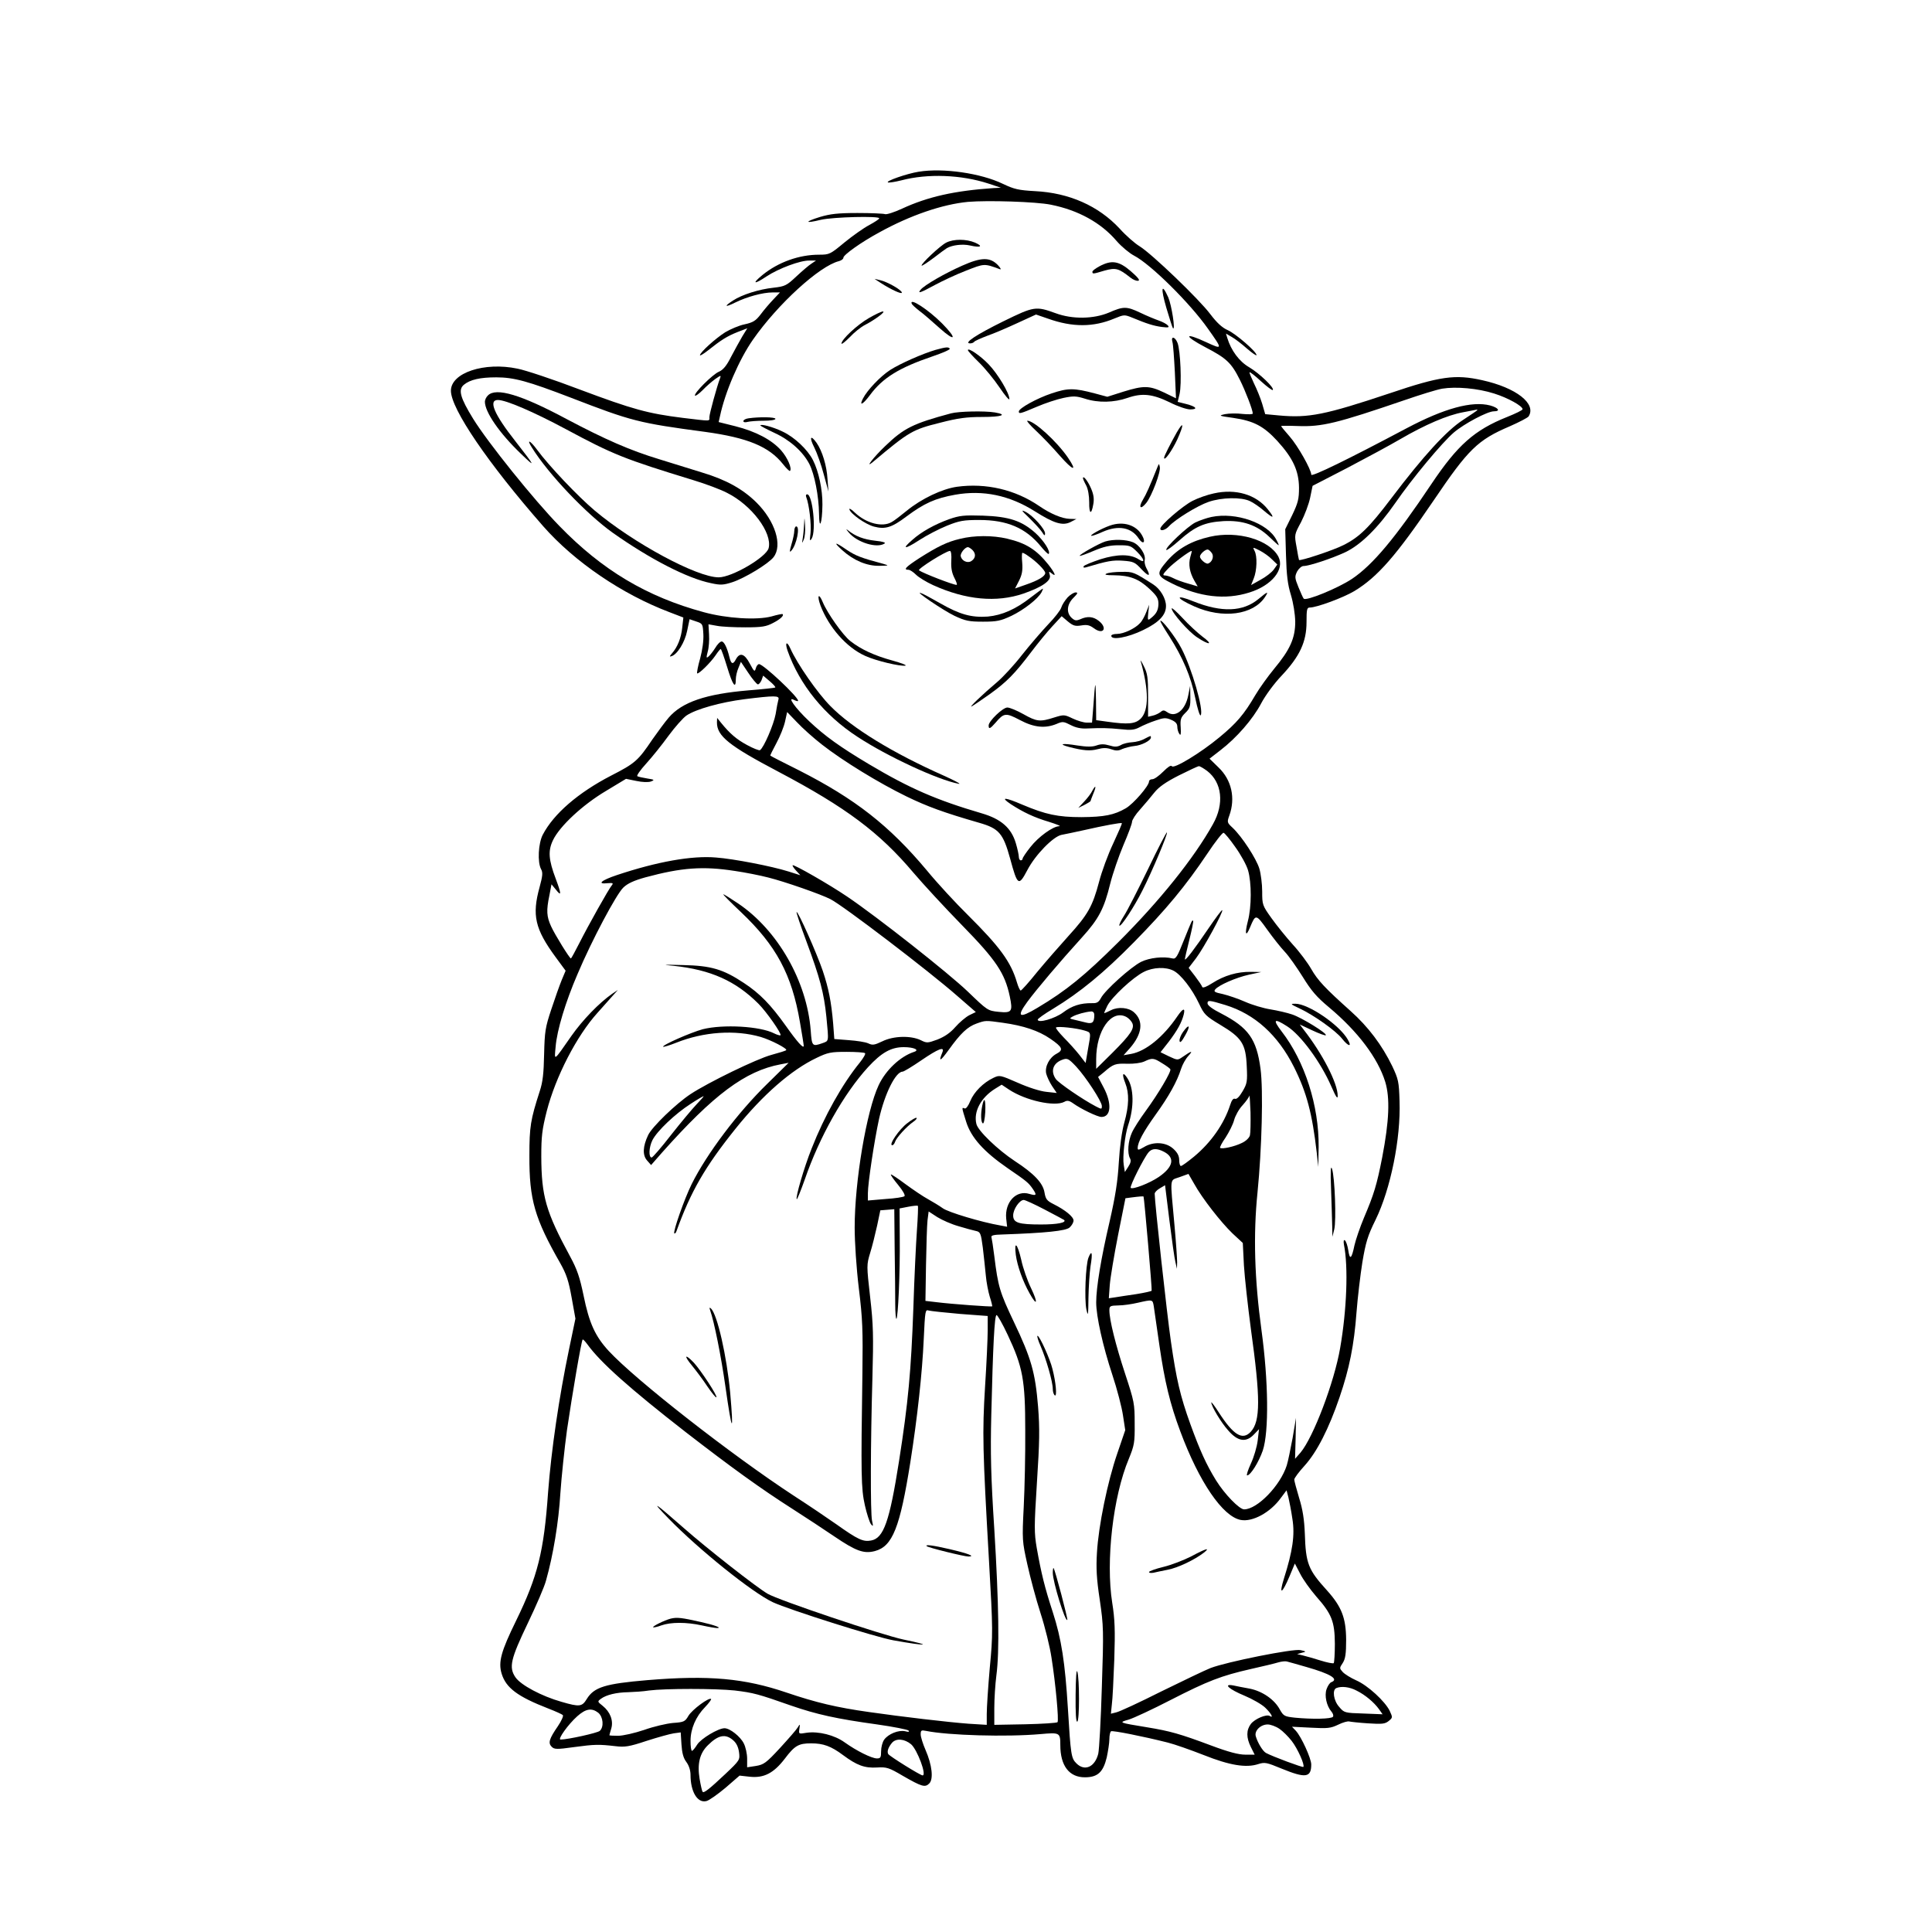 <?xml version="1.0" standalone="no"?>
<!DOCTYPE svg PUBLIC "-//W3C//DTD SVG 20010904//EN"
 "http://www.w3.org/TR/2001/REC-SVG-20010904/DTD/svg10.dtd">
<svg version="1.0" xmlns="http://www.w3.org/2000/svg"
 width="1024pt" height="1024pt" viewBox="0 0 1024 1024"
 preserveAspectRatio="xMidYMid meet">
<g transform="translate(0,1024) scale(0.1,-0.1)"
fill="#000000" stroke="none">
<path d="M4870 9330 c-63 -10 -181 -51 -163 -57 6 -2 38 3 70 11 140 37 318
30 462 -17 l66 -22 -40 -2 c-206 -14 -348 -46 -484 -109 -41 -19 -82 -32 -90
-29 -8 3 -74 6 -146 6 -105 0 -145 -5 -199 -21 -84 -26 -81 -36 5 -15 66 15
309 21 309 8 0 -5 -24 -20 -53 -36 -29 -15 -88 -57 -131 -92 -76 -63 -80 -65
-135 -65 -105 0 -215 -39 -299 -107 -59 -48 -46 -53 21 -8 64 42 178 85 227
84 l35 0 -25 -17 c-14 -9 -50 -40 -80 -68 -51 -48 -60 -52 -120 -59 -77 -8
-168 -37 -215 -68 -50 -32 -43 -38 13 -10 61 30 145 53 197 53 l39 0 -35 -37
c-20 -21 -50 -56 -67 -79 -26 -34 -40 -43 -85 -53 -30 -6 -76 -26 -103 -42
-52 -33 -134 -107 -134 -122 0 -4 19 7 43 26 69 55 101 75 156 97 l52 20 -26
-42 c-14 -24 -41 -73 -60 -109 -24 -48 -42 -69 -64 -79 -33 -13 -137 -117
-127 -127 3 -3 21 10 40 29 19 20 49 46 67 59 30 21 32 21 25 3 -16 -42 -56
-187 -56 -205 0 -23 12 -22 -140 -4 -185 23 -266 45 -546 150 -139 53 -289
103 -331 111 -176 37 -353 -22 -353 -117 0 -96 197 -385 489 -718 167 -190
419 -361 670 -456 l73 -28 -6 -54 c-6 -56 -25 -103 -55 -137 -13 -15 -13 -18
-2 -14 31 9 71 74 83 134 l13 62 35 -12 c34 -11 35 -13 38 -67 2 -34 -5 -84
-17 -129 -12 -41 -18 -76 -16 -79 7 -6 70 55 98 96 12 18 24 33 27 33 3 0 18
-43 34 -95 29 -96 46 -120 46 -66 0 16 6 43 14 61 l13 32 39 -58 c21 -32 44
-59 50 -61 5 -2 14 8 20 21 l9 25 34 -29 c19 -16 33 -31 30 -34 -2 -2 -65 -9
-141 -15 -226 -19 -353 -62 -424 -145 -19 -22 -57 -74 -86 -115 -76 -113 -92
-127 -219 -192 -174 -90 -304 -202 -362 -313 -24 -46 -29 -146 -9 -183 10 -18
8 -36 -8 -95 -41 -149 -25 -221 85 -371 l53 -72 -21 -50 c-11 -27 -36 -97 -55
-155 -32 -96 -35 -117 -38 -238 -2 -100 -7 -147 -23 -195 -49 -152 -55 -188
-55 -342 -1 -234 28 -333 164 -571 32 -57 44 -92 60 -182 l20 -111 -34 -163
c-53 -254 -94 -534 -111 -758 -22 -314 -55 -445 -169 -679 -80 -163 -96 -220
-77 -282 23 -75 84 -121 246 -184 39 -15 74 -31 78 -35 5 -4 -7 -31 -26 -59
-46 -67 -53 -89 -33 -109 14 -14 26 -15 118 -2 111 15 132 15 220 5 49 -6 72
-3 165 28 59 19 124 37 144 40 l37 5 4 -64 c3 -45 10 -72 26 -93 14 -19 22
-45 22 -68 0 -90 37 -151 84 -139 14 3 59 35 101 70 l75 65 54 -6 c75 -8 127
19 186 96 52 69 73 81 139 81 65 0 106 -15 169 -62 74 -55 115 -70 181 -66 51
3 63 -1 136 -44 101 -58 118 -63 140 -41 24 23 15 99 -19 177 -14 32 -26 70
-26 83 0 22 3 24 28 19 118 -24 426 -33 607 -17 102 9 105 8 105 -58 0 -110
47 -171 130 -171 68 0 97 27 116 105 7 33 14 77 14 97 0 20 4 39 9 42 8 5 166
-26 301 -60 36 -9 121 -39 190 -66 138 -55 225 -69 289 -48 35 11 44 9 124
-24 127 -52 157 -48 157 22 0 32 -53 148 -82 179 l-20 21 100 -5 c89 -5 105
-3 145 16 24 12 50 19 58 17 8 -2 53 -7 100 -10 75 -5 90 -3 109 12 22 18 22
19 6 54 -25 51 -116 135 -178 162 -29 13 -61 33 -71 44 -18 20 -18 21 0 48 14
22 18 48 18 124 -1 115 -24 174 -101 260 -100 110 -113 142 -118 302 -3 74
-11 127 -30 188 -14 47 -26 91 -26 98 0 8 25 41 55 74 65 72 128 195 185 362
52 152 77 276 90 451 6 77 20 196 31 265 18 106 28 140 70 225 80 164 134 431
127 629 -3 103 -6 116 -39 186 -54 111 -127 208 -220 291 -135 121 -174 162
-209 223 -18 32 -62 91 -98 130 -35 39 -86 102 -113 140 -48 67 -49 71 -49
141 0 39 -7 94 -15 121 -16 53 -92 170 -142 217 -29 27 -30 29 -17 65 33 92
12 188 -57 254 l-48 47 58 45 c86 66 171 164 215 247 22 42 69 106 109 148 96
102 132 179 132 284 0 66 2 77 17 77 37 0 177 52 236 87 124 75 222 188 421
481 184 272 233 320 404 393 50 22 94 45 99 52 43 67 -65 152 -246 192 -143
32 -223 21 -489 -69 -344 -115 -431 -132 -586 -118 l-75 7 -16 55 c-9 30 -29
79 -44 109 -14 30 -25 56 -23 58 3 2 30 -19 61 -48 31 -28 59 -49 62 -46 11
10 -70 88 -124 120 -54 31 -97 90 -117 156 l-7 23 31 -18 c18 -10 54 -38 81
-62 28 -24 50 -39 50 -34 0 18 -110 113 -152 132 -30 13 -58 39 -93 85 -59 79
-310 320 -375 360 -25 15 -73 57 -106 94 -112 120 -267 189 -448 198 -88 5
-110 10 -171 39 -116 56 -316 85 -445 64z m700 -175 c145 -29 265 -95 348
-192 26 -30 68 -65 93 -78 87 -45 295 -250 392 -388 78 -110 78 -111 -9 -71
-118 55 -122 35 -6 -26 113 -59 138 -82 184 -174 29 -58 68 -159 68 -178 0 -4
-24 -5 -54 -2 -30 4 -72 3 -93 -1 -36 -8 -34 -9 44 -20 109 -16 161 -44 233
-122 83 -91 114 -158 115 -248 0 -60 -5 -80 -36 -145 l-37 -75 4 -138 c3 -107
9 -155 26 -210 13 -44 22 -99 23 -142 0 -87 -27 -148 -112 -250 -32 -39 -77
-101 -100 -140 -59 -101 -99 -148 -190 -223 -100 -83 -242 -169 -252 -153 -5
7 -21 -4 -46 -29 -22 -22 -47 -40 -57 -40 -10 0 -18 -5 -18 -12 0 -23 -82
-118 -123 -142 -62 -36 -114 -46 -235 -47 -125 0 -190 14 -313 66 -93 40 -120
42 -62 3 66 -43 125 -71 203 -94 41 -13 66 -23 54 -23 -34 -1 -110 -56 -153
-111 -23 -29 -41 -56 -41 -61 0 -5 -4 -9 -10 -9 -5 0 -10 8 -10 18 0 10 -7 43
-16 73 -24 81 -78 128 -180 158 -242 71 -382 132 -599 261 -154 92 -232 148
-317 228 -74 70 -119 134 -79 112 12 -6 21 -8 21 -4 0 21 -184 194 -207 194
-6 0 -14 -10 -17 -22 -6 -21 -9 -18 -32 25 -28 53 -53 61 -74 22 -15 -29 -25
-25 -34 12 -12 50 -28 83 -41 83 -8 0 -23 -15 -34 -34 -12 -19 -28 -39 -36
-46 -12 -10 -12 -6 -4 26 6 20 9 61 7 91 l-3 54 45 -8 c25 -5 92 -8 150 -8 89
0 111 4 147 23 39 20 59 39 51 47 -1 2 -28 -3 -58 -12 -78 -21 -238 -11 -359
22 -303 82 -539 223 -766 457 -134 137 -379 442 -457 568 -69 112 -81 155 -49
181 33 27 86 39 171 39 94 0 167 -20 396 -108 321 -124 358 -134 711 -181 226
-31 339 -78 413 -171 18 -23 35 -39 37 -36 12 12 -12 69 -47 109 -50 56 -133
100 -243 128 l-88 22 7 31 c27 128 101 300 175 406 131 188 353 391 456 416
13 4 23 11 23 18 0 15 94 82 188 133 166 92 337 150 472 163 105 9 362 1 440
-15z m2350 -1001 c73 -23 150 -66 150 -83 0 -5 -37 -23 -82 -41 -173 -69 -263
-149 -401 -355 -192 -287 -311 -429 -421 -503 -75 -50 -244 -119 -256 -105 -4
4 -16 32 -28 61 -20 49 -20 56 -7 83 9 16 24 29 34 29 30 0 150 40 221 73 82
39 172 127 266 262 89 129 247 319 310 373 54 46 178 112 212 112 37 0 24 19
-20 31 -96 25 -243 -15 -443 -121 -303 -161 -505 -260 -505 -246 0 27 -71 153
-115 203 -25 28 -45 53 -45 55 0 1 39 2 87 0 130 -5 207 14 567 137 81 28 171
56 200 61 73 12 189 2 276 -26z m-90 -88 c0 -1 -34 -25 -76 -52 -87 -56 -211
-192 -379 -414 -118 -156 -170 -207 -254 -249 -52 -27 -231 -86 -236 -79 -1 2
-7 32 -13 69 -12 65 -12 65 24 132 19 37 41 95 48 129 l13 63 184 95 c101 53
227 121 280 152 132 77 251 128 334 143 39 7 71 14 73 14 1 1 2 -1 2 -3z
m-3704 -1533 c-3 -10 -10 -45 -15 -78 -10 -55 -63 -179 -83 -191 -4 -3 -35 9
-68 27 -56 30 -92 61 -139 119 l-20 25 -1 -23 c-1 -73 63 -124 327 -263 358
-189 535 -322 714 -534 51 -60 167 -186 259 -280 180 -184 226 -253 252 -376
17 -81 11 -89 -59 -82 -58 6 -59 7 -163 107 -102 98 -480 396 -640 504 -96 65
-283 172 -289 166 -2 -2 6 -15 18 -28 l23 -25 -63 20 c-89 28 -290 67 -384 74
-128 11 -312 -22 -525 -93 -84 -28 -109 -50 -48 -43 26 2 30 0 21 -11 -17 -20
-125 -213 -172 -306 -23 -45 -43 -82 -45 -82 -7 0 -85 126 -105 170 -24 52
-26 84 -9 165 l11 58 24 -29 c29 -37 29 -23 -1 57 -39 103 -42 150 -15 206 36
75 158 188 281 261 l106 64 54 -11 c33 -7 64 -8 78 -3 21 8 19 10 -20 16 -24
4 -47 9 -52 12 -5 3 16 33 47 67 31 34 84 100 118 147 34 46 77 95 96 108 51
34 181 70 306 86 161 20 187 20 181 -1z m230 -239 c111 -87 304 -205 448 -275
111 -54 199 -86 386 -140 105 -30 127 -56 164 -190 39 -144 45 -148 91 -61 42
81 137 178 181 187 16 3 70 14 119 25 110 25 197 41 201 37 2 -2 -19 -50 -46
-108 -27 -57 -61 -149 -75 -204 -34 -128 -59 -173 -162 -286 -47 -52 -122
-138 -166 -191 -43 -54 -83 -98 -87 -98 -4 0 -13 19 -20 43 -32 109 -91 189
-260 357 -64 63 -162 169 -217 236 -200 239 -381 380 -678 531 -82 41 -151 76
-152 78 -2 1 13 30 32 66 19 35 40 87 46 115 l11 50 52 -54 c28 -30 87 -83
132 -118z m2042 -140 c79 -61 92 -174 31 -282 -100 -180 -284 -409 -503 -627
-177 -176 -275 -256 -428 -347 -97 -58 -112 -49 -53 32 51 69 172 212 291 343
87 96 116 151 148 282 14 56 46 148 70 205 25 58 46 114 46 124 0 10 19 40 43
66 23 26 57 66 75 89 24 30 61 56 130 91 54 27 101 49 106 49 5 1 25 -11 44
-25z m149 -403 c29 -40 60 -96 68 -124 19 -66 19 -193 -1 -269 -18 -70 -11
-88 12 -32 29 70 31 70 91 -14 30 -42 72 -95 93 -117 21 -22 63 -82 95 -133
45 -73 73 -106 139 -161 153 -128 259 -269 298 -395 26 -86 21 -207 -16 -400
-29 -147 -43 -194 -97 -321 -21 -50 -43 -115 -50 -145 -15 -73 -25 -81 -33
-26 -4 25 -12 48 -18 52 -6 4 -8 -4 -5 -22 24 -119 15 -348 -20 -549 -31 -181
-142 -473 -210 -554 l-29 -33 3 108 2 109 -18 -107 c-11 -58 -24 -123 -31
-145 -34 -107 -156 -233 -226 -233 -25 0 -103 80 -149 154 -52 85 -84 155
-136 298 -54 150 -74 237 -103 438 -21 144 -86 738 -86 783 0 7 12 20 28 29
l27 16 23 -186 c13 -103 27 -203 32 -222 l8 -35 1 35 c0 19 -6 107 -14 195
-24 265 -27 236 27 256 l47 17 30 -52 c43 -78 142 -204 203 -263 l55 -51 6
-119 c4 -65 21 -217 37 -338 51 -366 51 -488 -1 -544 -44 -47 -92 -17 -170
104 -21 33 -39 56 -39 52 0 -20 52 -107 90 -149 51 -59 95 -65 137 -20 l26 27
-7 -60 c-4 -33 -20 -88 -36 -122 -16 -35 -25 -63 -20 -63 18 0 62 71 83 132
33 99 30 368 -7 638 -37 270 -44 506 -21 730 23 229 31 543 16 655 -21 158
-64 218 -208 293 -46 23 -73 43 -73 54 0 18 10 17 95 -9 156 -48 278 -159 363
-328 68 -136 97 -247 121 -455 l8 -75 2 106 c2 218 -73 453 -196 612 -49 64
-41 72 28 28 73 -46 179 -190 236 -321 24 -55 33 -68 33 -48 0 66 -80 222
-180 350 l-21 28 66 -31 c36 -17 69 -29 72 -26 9 9 -127 93 -178 110 -26 9
-78 21 -115 27 -38 6 -98 24 -134 40 -36 16 -89 34 -118 41 -43 9 -51 13 -41
25 19 23 111 63 179 78 l65 14 -56 1 c-70 1 -140 -19 -204 -60 -31 -20 -51
-27 -53 -20 -2 7 -19 32 -38 57 l-34 44 39 51 c41 54 146 247 139 255 -3 2
-34 -40 -71 -94 -75 -111 -127 -179 -127 -166 0 5 11 52 24 104 13 52 22 97
20 99 -6 6 -5 7 -50 -104 -34 -86 -42 -99 -59 -95 -49 12 -122 4 -167 -18 -54
-27 -192 -151 -213 -192 -12 -22 -21 -28 -47 -27 -61 1 -107 -14 -153 -49 -44
-33 -135 -59 -135 -38 1 5 37 31 81 57 142 86 270 191 430 354 169 172 273
297 389 470 41 62 80 111 85 109 6 -1 34 -35 62 -75z m-2653 -127 c55 -8 136
-24 178 -35 85 -21 280 -89 330 -115 67 -34 522 -381 671 -512 l99 -86 -35
-17 c-19 -10 -52 -38 -74 -63 -27 -31 -57 -51 -95 -66 -52 -19 -56 -19 -88 -3
-52 25 -144 23 -203 -6 -42 -20 -52 -22 -75 -11 -15 7 -61 14 -103 17 l-77 6
-6 81 c-10 117 -24 187 -55 280 -32 94 -132 319 -139 312 -2 -3 21 -72 52
-155 72 -194 93 -273 106 -400 13 -136 14 -127 -21 -140 -54 -19 -56 -16 -62
67 -20 261 -175 532 -384 673 -40 27 -75 49 -79 49 -4 0 38 -42 93 -94 187
-177 270 -331 313 -584 11 -63 20 -119 20 -125 0 -18 -35 21 -95 106 -80 112
-137 171 -222 227 -110 73 -174 92 -323 95 -108 3 -115 2 -49 -4 196 -21 328
-80 449 -201 43 -43 124 -159 117 -167 -3 -2 -18 2 -34 10 -74 38 -270 49
-378 22 -63 -17 -218 -85 -210 -93 2 -2 33 7 68 21 147 59 314 70 449 31 54
-16 143 -62 135 -70 -2 -3 -37 -14 -78 -25 -78 -21 -335 -146 -429 -208 -76
-50 -205 -174 -225 -218 -28 -59 -30 -105 -6 -133 l22 -25 57 65 c274 308 442
434 630 469 l42 8 -113 -111 c-156 -152 -321 -371 -401 -532 -39 -79 -100
-253 -92 -261 3 -3 9 3 12 13 75 208 150 339 312 541 144 180 297 313 430 376
60 29 76 32 159 32 50 0 94 -3 98 -7 4 -4 -9 -26 -28 -50 -93 -114 -188 -284
-255 -455 -40 -100 -87 -261 -79 -269 2 -3 21 44 42 103 78 227 207 456 336
597 71 77 122 106 189 106 54 0 86 -15 55 -25 -73 -24 -150 -96 -188 -177 -64
-136 -127 -508 -127 -754 0 -78 9 -214 22 -322 20 -162 22 -222 19 -452 -8
-539 -7 -609 13 -698 10 -45 25 -90 32 -100 12 -15 13 -12 6 18 -9 43 -8 409
2 755 6 224 5 283 -12 430 -19 168 -19 171 0 234 11 35 27 100 37 145 l17 81
37 3 37 3 2 -213 c2 -117 3 -248 3 -291 0 -42 3 -77 6 -77 9 0 20 248 18 426
l-1 159 46 9 c25 5 48 7 51 5 2 -3 0 -61 -5 -129 -5 -69 -14 -255 -19 -415
-12 -331 -27 -498 -76 -810 -50 -318 -81 -408 -148 -420 -42 -8 -70 5 -184 86
-44 31 -146 100 -225 151 -333 218 -838 613 -981 767 -72 78 -104 147 -134
295 -20 96 -34 138 -71 206 -129 238 -152 319 -153 530 0 107 4 142 29 241 47
182 158 398 269 521 31 35 68 76 82 92 l26 29 -30 -20 c-70 -49 -156 -138
-216 -223 -97 -139 -91 -135 -84 -58 7 88 53 239 116 385 76 180 206 424 243
459 23 22 56 37 117 54 193 52 305 60 473 34z m2326 -529 c39 -20 98 -96 135
-174 27 -58 35 -66 113 -113 114 -68 135 -101 140 -219 4 -81 2 -92 -22 -133
-17 -29 -31 -43 -40 -40 -9 4 -18 -7 -26 -33 -33 -101 -101 -198 -191 -273
-33 -27 -64 -50 -70 -50 -5 0 -9 14 -9 31 0 22 -9 40 -31 60 -39 36 -106 40
-156 9 -28 -16 -33 -17 -33 -5 0 31 30 86 95 177 70 97 114 176 135 243 7 22
24 53 39 69 26 29 18 28 -31 -6 -26 -18 -27 -18 -72 3 l-45 22 44 56 c46 61
68 101 79 144 9 37 -4 34 -34 -10 -74 -109 -167 -185 -245 -199 l-40 -7 34 38
c65 75 73 143 22 189 -28 26 -84 31 -122 12 -17 -9 -34 -16 -36 -16 -2 0 5 17
16 39 24 47 137 152 194 180 50 25 116 27 157 6z m-420 -234 c0 -40 -10 -49
-43 -41 -18 4 -45 11 -62 15 -27 6 -28 7 -10 17 21 12 69 25 98 27 10 1 17 -6
17 -18z m170 -11 c11 -6 24 -19 30 -30 16 -29 -6 -62 -104 -160 l-86 -85 0 51
c0 153 81 266 160 224z m-654 -31 c108 -15 189 -42 250 -84 66 -45 72 -60 34
-80 -38 -20 -63 -68 -55 -105 4 -16 18 -46 31 -66 l25 -37 -55 6 c-32 3 -95
23 -151 48 -94 41 -97 42 -130 26 -53 -25 -102 -74 -122 -122 -11 -27 -23 -43
-30 -40 -16 6 -17 9 8 -71 26 -83 93 -158 219 -245 104 -71 111 -78 133 -109
24 -35 21 -39 -17 -28 -70 22 -131 -44 -123 -130 l5 -44 -37 7 c-99 17 -276
70 -304 91 -18 13 -53 34 -78 48 -26 14 -79 50 -120 80 -40 30 -75 53 -77 51
-3 -2 15 -27 38 -55 25 -30 39 -55 34 -60 -5 -5 -51 -12 -101 -15 l-93 -8 0
39 c0 53 34 278 59 393 30 134 88 251 125 251 6 0 51 27 99 60 91 62 125 75
112 43 -22 -54 -12 -50 33 12 63 88 100 123 148 140 48 17 46 17 140 4z m432
-41 c36 -11 35 -7 18 -102 l-12 -70 -34 44 c-19 24 -56 65 -82 91 -25 26 -44
50 -41 53 8 8 109 -3 151 -16z m-45 -190 c52 -56 137 -186 137 -210 0 -18 -1
-18 -32 -2 -69 36 -196 123 -212 145 -29 42 -15 84 34 102 27 10 33 7 73 -35z
m456 17 c22 -13 42 -28 44 -32 7 -11 -65 -132 -131 -222 -30 -41 -63 -92 -73
-115 -20 -44 -25 -107 -10 -135 7 -12 4 -25 -9 -45 l-18 -28 -6 38 c-7 41 6
158 23 209 33 97 31 198 -4 251 -24 37 -30 22 -11 -26 22 -55 20 -121 -5 -210
-13 -47 -24 -125 -29 -210 -6 -102 -18 -179 -49 -315 -45 -192 -71 -349 -71
-428 0 -73 35 -231 86 -385 25 -75 50 -172 56 -214 l12 -78 -42 -123 c-52
-151 -100 -385 -108 -527 -5 -81 -2 -138 15 -250 20 -137 21 -161 11 -460 -5
-173 -14 -333 -19 -355 -18 -71 -72 -95 -116 -51 -27 27 -30 42 -45 291 -15
243 -34 368 -80 510 -43 132 -61 205 -85 340 -14 82 -14 112 1 349 14 215 15
284 6 400 -15 182 -36 256 -128 449 -75 158 -84 187 -104 349 -6 48 -13 93
-15 100 -4 10 12 14 57 15 230 8 337 19 357 37 12 11 21 27 21 37 0 20 -44 56
-106 87 -36 18 -42 27 -48 62 -8 49 -54 99 -157 166 -91 60 -196 161 -204 197
-16 65 24 140 100 187 l34 21 39 -26 c88 -58 241 -92 293 -65 15 9 26 7 47 -8
42 -30 129 -72 150 -72 51 0 56 71 12 155 l-30 57 32 26 c49 43 60 46 123 44
35 -1 72 4 90 12 42 20 50 19 94 -9z m466 -382 c-3 -13 -21 -31 -43 -41 -38
-19 -106 -34 -115 -26 -3 3 10 28 29 55 18 28 39 69 45 92 6 23 26 59 45 79
19 21 35 44 36 51 1 6 4 -33 6 -88 1 -55 0 -110 -3 -122z m-2932 165 c-23 -24
-84 -97 -136 -163 -51 -66 -98 -120 -103 -120 -17 0 -15 54 4 92 25 49 121
140 202 192 35 23 66 41 69 41 3 0 -14 -19 -36 -42z m2477 -253 c59 -31 49
-80 -28 -133 -50 -34 -139 -68 -149 -58 -7 7 70 160 95 189 18 21 44 22 82 2z
m-109 -237 c4 -10 46 -494 43 -499 -2 -3 -38 -11 -81 -18 -43 -6 -93 -14 -112
-17 l-34 -5 5 70 c3 39 23 158 44 265 l39 195 30 4 c46 6 65 7 66 5z m-524
-69 c54 -28 100 -53 103 -55 14 -14 -35 -24 -122 -24 -120 0 -148 9 -148 48 0
33 34 82 56 82 7 0 58 -23 111 -51z m-457 -88 c36 -11 77 -22 91 -25 25 -5 28
-11 38 -88 5 -46 13 -112 16 -148 3 -36 13 -87 21 -113 9 -27 14 -50 13 -51
-5 -3 -214 12 -294 22 l-60 7 3 190 c2 105 5 211 8 237 l6 47 46 -30 c26 -16
76 -38 112 -48z m1035 -423 c3 -18 16 -112 30 -208 28 -193 56 -310 111 -457
100 -269 225 -451 320 -469 63 -12 158 40 213 117 l30 40 10 -38 c5 -21 15
-72 21 -114 14 -85 1 -171 -45 -316 -28 -90 -10 -82 30 13 l28 67 28 -54 c15
-30 53 -83 84 -119 84 -95 99 -134 100 -252 0 -53 -3 -99 -6 -103 -4 -3 -35 3
-70 14 -35 11 -77 23 -94 27 l-30 7 25 7 c25 6 24 7 -7 14 -37 9 -391 -62
-477 -95 -28 -11 -145 -67 -261 -124 -115 -58 -223 -108 -239 -111 l-28 -7 5
49 c4 27 9 135 13 239 5 155 3 212 -11 300 -35 221 4 563 88 763 29 71 32 86
31 187 0 106 -2 116 -51 265 -50 152 -83 284 -83 335 0 23 4 25 48 26 26 0 72
7 102 14 79 18 79 18 85 -17z m-1027 -42 l147 -11 0 -75 c0 -41 -6 -176 -14
-299 -15 -246 -13 -332 21 -926 21 -368 21 -386 4 -565 -9 -102 -16 -211 -16
-244 l0 -58 -97 6 c-107 8 -354 37 -528 62 -170 24 -280 50 -436 103 -224 76
-411 93 -737 66 -225 -19 -283 -37 -322 -100 -25 -41 -38 -43 -134 -15 -106
30 -216 89 -244 130 -36 53 -26 96 66 288 44 92 88 193 96 225 38 134 67 310
76 462 6 88 22 239 35 335 28 190 76 472 83 480 2 3 13 -9 25 -25 69 -96 224
-234 522 -466 238 -184 395 -298 566 -407 69 -44 169 -110 222 -146 115 -78
156 -92 214 -77 94 25 133 125 188 471 37 235 63 472 71 653 7 150 8 157 26
151 11 -3 86 -11 166 -18z m253 -111 c80 -170 93 -239 93 -505 1 -124 -3 -306
-8 -406 -9 -176 -8 -183 19 -305 15 -68 46 -185 70 -259 24 -74 50 -180 58
-235 22 -138 40 -335 32 -343 -4 -4 -81 -9 -171 -11 l-164 -3 0 89 c0 49 5
127 11 173 17 126 13 383 -11 775 -18 279 -21 402 -16 605 9 367 17 530 28
530 5 0 32 -47 59 -105z m1582 -1760 c130 -37 175 -65 133 -81 -8 -3 -19 -20
-25 -37 -12 -34 0 -89 26 -119 8 -9 12 -22 8 -27 -7 -12 -110 -14 -202 -5 -55
6 -60 9 -79 42 -28 54 -94 99 -161 112 -32 6 -71 13 -87 17 -56 10 -21 -21 59
-54 43 -18 94 -47 112 -65 31 -30 45 -57 23 -43 -17 11 -79 -15 -100 -42 -25
-33 -25 -73 0 -123 l20 -40 -50 0 c-35 0 -89 14 -182 49 -163 61 -216 76 -338
96 -152 25 -153 25 -97 41 26 8 125 54 220 103 199 102 269 129 427 165 63 14
129 30 145 35 17 5 37 7 45 5 8 -2 55 -15 103 -29z m266 -125 c47 -23 94 -63
120 -99 l19 -27 -101 4 c-100 3 -103 4 -129 35 -30 33 -38 91 -15 100 27 11
70 6 106 -13z m-3294 0 c98 -12 122 -18 298 -80 136 -47 240 -70 457 -100 85
-12 160 -27 165 -32 7 -7 1 -9 -17 -4 -35 8 -90 -14 -112 -45 -9 -13 -16 -40
-16 -61 0 -33 -3 -38 -22 -38 -28 0 -108 40 -171 85 -54 39 -139 60 -202 51
-42 -7 -42 -7 -38 21 4 27 3 27 -9 7 -7 -12 -50 -61 -94 -109 -74 -80 -86 -88
-128 -95 l-46 -7 0 46 c0 25 -8 62 -18 81 -18 36 -73 80 -102 80 -33 0 -125
-55 -145 -87 -11 -18 -23 -32 -27 -33 -5 0 -8 24 -8 53 0 64 28 129 77 179 20
21 34 40 32 43 -11 10 -100 -56 -120 -89 -18 -31 -24 -34 -82 -38 -34 -3 -103
-19 -153 -37 -51 -17 -112 -31 -138 -31 -25 0 -46 1 -46 3 0 1 4 17 10 36 12
42 -6 88 -46 120 -28 22 -28 23 -9 37 28 21 82 34 145 35 30 1 80 4 110 9 84
11 354 11 455 0z m-724 -118 c26 -22 31 -75 8 -96 -12 -11 -170 -46 -208 -46
-17 0 40 80 88 123 46 41 77 46 112 19z m3610 -85 c18 -12 47 -41 65 -64 32
-41 71 -129 62 -138 -4 -4 -163 55 -198 74 -17 9 -44 54 -54 88 -9 29 25 63
63 63 15 0 43 -10 62 -23z m-2896 -60 c18 -15 28 -36 32 -64 5 -41 5 -42 -72
-115 -85 -80 -114 -103 -121 -95 -3 3 -10 34 -16 69 -13 79 0 135 44 178 54
54 93 62 133 27z m944 -22 c33 -29 84 -165 61 -165 -12 0 -174 101 -182 113
-8 13 0 36 20 60 22 25 66 21 101 -8z"/>
<path d="M5015 8954 c-32 -16 -137 -115 -130 -122 2 -2 30 16 62 40 32 25 64
48 72 53 28 16 82 23 122 14 57 -13 72 -5 27 15 -47 20 -114 20 -153 0z"/>
<path d="M5100 8832 c-93 -41 -200 -103 -220 -127 -19 -23 -3 -18 74 24 39 21
113 56 165 76 99 39 97 39 181 8 8 -3 3 7 -11 22 -42 43 -88 42 -189 -3z"/>
<path d="M5828 8829 c-21 -11 -38 -24 -38 -29 0 -13 2 -13 65 6 59 16 74 12
136 -37 15 -12 33 -19 42 -17 11 2 -2 18 -40 51 -63 54 -101 60 -165 26z"/>
<path d="M4667 8741 c56 -36 113 -62 113 -52 0 14 -78 58 -115 66 l-30 7 32
-21z"/>
<path d="M6182 8608 c17 -57 32 -105 35 -108 14 -13 -7 122 -25 164 -36 80
-41 50 -10 -56z"/>
<path d="M4832 8631 c2 -6 20 -22 40 -38 21 -15 69 -57 108 -92 85 -76 95 -58
13 25 -74 74 -173 138 -161 105z"/>
<path d="M5318 8537 c-142 -70 -214 -117 -176 -117 9 0 19 4 22 9 3 4 34 18
68 31 35 12 107 43 161 68 l98 45 64 -22 c129 -46 240 -46 352 1 51 21 53 21
95 4 77 -32 112 -43 156 -49 35 -4 41 -3 32 8 -7 8 -28 19 -48 26 -20 7 -64
25 -97 41 -74 35 -90 35 -168 1 -81 -34 -193 -36 -282 -3 -105 38 -114 37
-277 -43z"/>
<path d="M4605 8554 c-61 -35 -145 -113 -145 -135 0 -6 19 9 43 33 23 25 60
55 82 66 52 27 113 72 94 71 -8 0 -41 -16 -74 -35z"/>
<path d="M6214 8428 c4 -13 9 -85 13 -161 l6 -138 -64 31 c-78 37 -108 37
-215 4 l-85 -27 -67 18 c-110 29 -141 29 -228 0 -78 -26 -174 -79 -174 -96 0
-14 8 -12 95 25 44 19 108 40 142 47 53 11 68 10 113 -4 71 -23 154 -21 226 4
78 27 132 21 225 -24 41 -21 89 -37 107 -37 44 0 33 15 -22 29 l-44 11 10 42
c12 51 5 231 -11 271 -13 33 -36 37 -27 5z"/>
<path d="M4960 8386 c-69 -20 -189 -73 -242 -107 -51 -33 -121 -106 -144 -151
-22 -43 -1 -33 37 18 68 92 155 145 331 205 53 18 95 36 92 41 -7 10 -19 9
-74 -6z"/>
<path d="M5130 8384 c0 -4 26 -33 58 -64 32 -31 81 -91 110 -134 29 -43 52
-70 52 -61 0 31 -61 133 -110 184 -43 45 -110 91 -110 75z"/>
<path d="M2586 8144 c-9 -8 -16 -24 -16 -33 0 -55 78 -168 191 -276 81 -78 77
-70 -29 66 -113 143 -145 219 -93 219 43 0 189 -63 359 -154 251 -135 311
-159 677 -271 66 -20 146 -50 178 -67 131 -65 241 -212 221 -293 -12 -48 -194
-155 -265 -155 -115 0 -451 181 -657 354 -90 76 -242 236 -306 323 -37 50 -57
58 -27 11 89 -143 290 -353 429 -452 197 -139 396 -242 521 -267 50 -11 65
-10 112 5 65 21 191 97 219 133 49 63 8 192 -91 290 -72 71 -160 120 -286 158
-62 19 -165 51 -229 71 -155 47 -287 105 -491 213 -241 129 -374 169 -417 125z"/>
<path d="M5040 8049 c-201 -54 -249 -78 -348 -173 -62 -59 -111 -123 -66 -85
193 162 210 172 359 209 93 24 139 30 221 30 104 0 137 12 67 24 -55 9 -192 6
-233 -5z"/>
<path d="M3968 8023 c-16 -2 -28 -9 -28 -15 0 -6 10 -8 23 -4 12 3 50 6 85 6
34 0 62 4 62 10 0 10 -86 11 -142 3z"/>
<path d="M5491 7957 c31 -29 87 -87 125 -131 72 -82 97 -89 44 -11 -60 87
-180 196 -215 195 -5 -1 15 -24 46 -53z"/>
<path d="M4030 7985 c0 -2 33 -20 74 -39 83 -38 152 -100 186 -166 27 -53 50
-170 51 -263 1 -93 17 -52 18 48 1 80 -20 177 -50 236 -28 56 -99 123 -162
152 -49 24 -117 42 -117 32z"/>
<path d="M6237 7948 c-32 -57 -67 -125 -67 -134 0 -22 42 37 70 97 36 80 35
102 -3 37z"/>
<path d="M4316 7868 c14 -28 37 -92 50 -142 l25 -91 -5 65 c-4 72 -28 150 -58
193 -32 45 -40 30 -12 -25z"/>
<path d="M6135 7765 c-42 -105 -60 -145 -77 -173 -26 -43 -13 -56 18 -17 29
37 78 166 71 191 -4 18 -4 18 -12 -1z"/>
<path d="M5740 7705 c0 -3 7 -20 17 -38 10 -19 16 -55 16 -89 -1 -64 12 -69
22 -9 5 29 1 52 -13 84 -17 39 -42 70 -42 52z"/>
<path d="M5072 7660 c-78 -11 -188 -63 -266 -127 -32 -26 -68 -54 -80 -60 -49
-29 -135 -7 -195 50 -18 18 -32 25 -29 17 7 -24 85 -79 130 -91 60 -16 95 -5
173 54 94 70 152 96 258 115 148 26 287 -3 422 -88 101 -64 147 -78 189 -57
l31 16 -35 1 c-40 1 -101 26 -162 68 -127 87 -282 123 -436 102z"/>
<path d="M6434 7625 c-34 -7 -85 -25 -114 -40 -51 -26 -170 -128 -170 -147 0
-15 27 -8 46 13 33 36 151 109 210 129 70 24 173 26 219 4 18 -8 51 -31 73
-50 53 -45 61 -43 22 6 -62 79 -171 111 -286 85z"/>
<path d="M4273 7606 c16 -40 28 -147 23 -191 -5 -41 -4 -46 6 -30 25 42 5 235
-24 235 -6 0 -8 -6 -5 -14z"/>
<path d="M5456 7494 c27 -27 58 -60 67 -74 12 -20 16 -21 16 -8 1 23 -64 95
-103 115 -26 13 -23 8 20 -33z"/>
<path d="M5030 7488 c-75 -27 -146 -66 -195 -110 -58 -50 -40 -51 37 -1 40 26
106 60 148 77 65 26 87 30 170 30 148 0 246 -42 326 -139 20 -25 39 -43 42
-41 12 12 -25 70 -70 111 -73 65 -139 87 -278 92 -100 3 -123 1 -180 -19z"/>
<path d="M6421 7500 c-24 -5 -62 -18 -85 -29 -42 -21 -164 -136 -154 -146 3
-3 34 20 69 51 83 74 134 96 234 102 102 5 176 -20 243 -84 25 -24 47 -44 49
-44 2 0 -3 13 -12 29 -46 89 -214 148 -344 121z"/>
<path d="M4262 7464 c-1 -23 -4 -57 -7 -75 -5 -31 -5 -32 5 -9 6 13 9 47 7 75
-3 46 -3 47 -5 9z"/>
<path d="M5882 7454 c-48 -17 -113 -54 -96 -54 6 0 32 9 58 21 84 37 153 24
192 -36 22 -33 38 -21 19 14 -30 58 -101 81 -173 55z"/>
<path d="M4210 7427 c0 -13 -7 -46 -15 -72 -11 -38 -11 -45 -1 -34 28 30 48
129 26 129 -5 0 -10 -11 -10 -23z"/>
<path d="M4500 7416 c45 -52 148 -83 188 -57 9 5 -9 11 -49 15 -62 7 -106 24
-144 55 -13 10 -11 6 5 -13z"/>
<path d="M6412 7395 c-97 -22 -168 -62 -226 -128 -59 -69 -57 -78 25 -119 146
-73 283 -89 412 -48 118 37 187 122 153 189 -47 90 -217 140 -364 106z m330
-120 l28 -27 -19 -27 c-11 -15 -42 -39 -70 -54 l-50 -28 14 35 c17 41 20 119
4 147 -10 20 -10 20 28 1 21 -11 51 -32 65 -47z m-318 32 c11 -18 0 -47 -21
-54 -12 -4 -43 23 -43 37 0 14 31 41 43 37 6 -2 15 -11 21 -20z m-115 -19
c-11 -39 -4 -81 21 -125 l18 -31 -51 15 c-29 8 -64 21 -79 29 -15 8 -35 14
-44 14 -14 0 -10 8 17 36 27 29 114 94 125 94 2 0 -2 -15 -7 -32z"/>
<path d="M5088 7384 c-68 -16 -117 -40 -215 -102 -72 -47 -87 -62 -58 -62 8 0
26 -12 40 -26 14 -14 55 -39 90 -55 174 -79 337 -94 480 -45 100 35 149 69
139 99 -6 19 -5 20 10 8 27 -22 18 1 -17 46 -64 80 -118 114 -219 138 -77 18
-174 18 -250 -1z m67 -60 c19 -20 16 -43 -7 -58 -21 -13 -51 2 -56 26 -3 16
23 48 38 48 5 0 16 -7 25 -16z m-113 -56 c-2 -38 3 -64 16 -90 11 -21 17 -38
12 -38 -18 0 -176 61 -199 77 -10 7 143 103 164 103 6 0 9 -22 7 -52z m408 25
c41 -27 90 -76 90 -90 0 -17 -36 -39 -103 -62 l-57 -20 21 41 c16 32 20 54 17
95 -3 29 -2 53 1 53 4 0 18 -7 31 -17z"/>
<path d="M5858 7370 c-32 -10 -141 -71 -135 -76 2 -2 35 10 73 26 52 22 85 30
133 30 59 0 65 -2 97 -34 40 -40 46 -64 10 -41 -44 29 -113 29 -203 1 -45 -15
-85 -31 -89 -37 -4 -7 0 -9 12 -6 114 34 142 39 197 35 55 -4 63 -8 98 -46 39
-41 50 -38 25 7 -7 13 -11 32 -9 41 8 29 -26 81 -62 96 -37 15 -104 17 -147 4z"/>
<path d="M4465 7323 c60 -54 130 -83 195 -82 53 1 54 1 20 11 -116 31 -144 42
-191 73 -65 45 -75 44 -24 -2z"/>
<path d="M5865 7200 c-14 -6 -3 -9 39 -9 85 -1 131 -19 187 -71 41 -38 49 -52
49 -81 -1 -34 -11 -53 -42 -77 -15 -12 -16 -9 -12 30 l5 43 -15 -38 c-8 -21
-22 -48 -33 -59 -26 -29 -87 -58 -123 -58 -16 0 -30 -4 -30 -10 0 -25 88 -9
168 30 85 41 122 80 122 128 0 40 -30 90 -67 114 -103 66 -107 68 -168 67 -33
0 -69 -4 -80 -9z"/>
<path d="M5464 7074 c-80 -63 -153 -95 -229 -102 -86 -6 -148 11 -251 70 -49
28 -95 53 -104 55 -36 13 119 -92 179 -121 58 -27 77 -31 151 -31 74 0 93 4
151 31 66 32 141 90 160 126 5 10 8 18 6 18 -2 0 -30 -21 -63 -46z"/>
<path d="M5658 7073 c-14 -16 -29 -39 -33 -53 -4 -14 -35 -54 -70 -90 -34 -36
-96 -108 -138 -161 -41 -53 -101 -118 -133 -145 -76 -64 -153 -138 -134 -128
8 4 51 33 96 65 89 64 131 106 221 225 34 45 84 106 111 135 l49 53 33 -28
c28 -23 39 -26 71 -21 30 5 44 2 67 -15 50 -37 74 1 26 39 -30 24 -61 26 -98
9 -22 -9 -29 -8 -46 7 -29 27 -26 71 9 106 23 23 26 29 12 29 -9 0 -29 -12
-43 -27z"/>
<path d="M6670 7065 c-82 -68 -195 -72 -343 -13 -101 41 -98 19 3 -26 150 -67
312 -46 375 50 21 32 14 30 -35 -11z"/>
<path d="M4349 7030 c44 -115 138 -222 236 -266 56 -26 186 -57 214 -52 9 2
-22 14 -69 27 -95 26 -167 59 -224 104 -39 31 -121 147 -145 205 -22 53 -32
36 -12 -18z"/>
<path d="M6210 7015 c0 -21 89 -123 135 -153 66 -44 88 -40 28 4 -26 20 -74
64 -105 98 -31 33 -57 57 -58 51z"/>
<path d="M6150 6948 c0 -4 21 -40 47 -80 72 -113 115 -213 138 -327 12 -59 25
-99 29 -92 17 27 -47 249 -102 354 -31 61 -111 163 -112 145z"/>
<path d="M4174 6792 c64 -182 196 -344 372 -458 157 -103 424 -227 534 -248
19 -4 -16 15 -78 43 -268 119 -487 252 -602 370 -67 68 -174 221 -211 304 -18
41 -30 33 -15 -11z"/>
<path d="M6046 6735 c43 -151 44 -260 0 -304 -29 -28 -66 -32 -178 -16 l-58 8
-1 106 c-2 113 -4 108 -14 -31 l-7 -88 -29 0 c-15 0 -49 10 -74 22 -44 21 -46
21 -98 5 -75 -24 -92 -22 -163 18 -34 19 -72 35 -85 35 -24 0 -99 -72 -99 -95
0 -22 8 -18 37 15 44 52 54 53 128 14 75 -40 134 -46 195 -21 32 14 38 13 75
-6 27 -14 55 -20 88 -18 75 3 107 3 178 -4 53 -6 72 -4 100 11 19 10 56 26 84
35 43 15 54 16 82 4 24 -10 33 -21 33 -37 0 -13 5 -30 11 -38 7 -11 9 -2 7 34
-3 43 0 53 24 77 25 24 28 35 27 86 l-1 58 -10 -50 c-15 -78 -67 -121 -111
-90 -17 12 -23 12 -36 1 -9 -7 -27 -16 -41 -19 l-25 -6 0 112 c0 96 -3 118
-23 157 -12 25 -20 36 -16 25z"/>
<path d="M6066 6324 c-15 -9 -45 -17 -65 -18 -20 -1 -47 -7 -60 -15 -19 -10
-32 -11 -61 -2 -27 8 -46 8 -68 0 -22 -8 -51 -8 -103 0 -79 13 -103 8 -43 -8
77 -20 112 -22 151 -12 29 8 49 8 72 0 25 -9 39 -9 59 1 15 6 44 14 64 16 38
3 88 29 88 45 0 11 1 11 -34 -7z"/>
<path d="M5789 6048 c-6 -13 -25 -38 -43 -57 l-31 -33 33 16 c17 9 32 18 32
20 0 2 7 20 15 40 17 40 13 49 -6 14z"/>
<path d="M6085 5634 c-53 -109 -110 -221 -127 -247 -17 -26 -28 -50 -25 -53 8
-8 79 100 122 186 51 100 136 302 130 308 -2 3 -48 -85 -100 -194z"/>
<path d="M6888 4895 c75 -35 192 -118 225 -160 34 -43 55 -46 30 -4 -45 78
-209 189 -277 189 -29 0 -27 -2 22 -25z"/>
<path d="M7055 3936 c3 -77 5 -164 6 -195 l1 -56 10 40 c11 46 3 275 -12 320
-7 21 -9 -11 -5 -109z"/>
<path d="M3764 3295 c21 -59 58 -242 81 -405 35 -247 45 -259 25 -30 -18 191
-68 414 -102 445 -8 7 -9 4 -4 -10z"/>
<path d="M3667 3003 c22 -27 59 -76 82 -111 24 -35 45 -61 48 -58 7 7 -83 144
-120 184 -47 49 -54 38 -10 -15z"/>
<path d="M6270 4770 c-12 -17 -20 -38 -18 -48 2 -12 12 -2 30 31 30 52 21 64
-12 17z"/>
<path d="M4809 4287 c-43 -32 -101 -117 -80 -117 5 0 12 8 15 18 7 22 61 81
95 105 14 9 22 19 19 22 -3 3 -25 -9 -49 -28z"/>
<path d="M5206 4379 c-9 -45 -7 -87 3 -93 5 -4 11 23 13 59 3 68 -5 87 -16 34z"/>
<path d="M5384 3589 c8 -59 37 -140 73 -204 40 -72 46 -52 8 27 -19 39 -43
107 -52 150 -20 87 -39 106 -29 27z"/>
<path d="M5769 3574 c-15 -39 -22 -218 -11 -274 9 -40 10 -33 11 60 1 58 6
134 11 169 12 70 7 90 -11 45z"/>
<path d="M5516 3104 c29 -67 64 -188 64 -226 0 -15 5 -30 11 -34 12 -7 6 68
-13 141 -12 51 -68 175 -79 175 -4 0 3 -25 17 -56z"/>
<path d="M5580 1904 c0 -48 66 -262 77 -250 4 4 -65 267 -73 275 -2 2 -4 -9
-4 -25z"/>
<path d="M5701 1257 c-1 -97 2 -146 9 -142 12 7 12 228 0 265 -5 15 -8 -33 -9
-123z"/>
<path d="M6314 1991 c-39 -20 -106 -46 -148 -56 -42 -10 -76 -23 -76 -27 0 -5
10 -6 23 -4 12 3 46 10 76 16 54 10 143 53 191 90 38 30 12 23 -66 -19z"/>
<path d="M3545 2190 c160 -164 441 -390 551 -442 86 -40 544 -185 639 -202
178 -32 215 -29 54 4 -114 24 -661 208 -721 243 -61 36 -320 239 -445 349
-158 139 -178 151 -78 48z"/>
<path d="M4912 2045 c8 -8 198 -55 222 -55 37 1 -2 16 -100 39 -90 21 -133 26
-122 16z"/>
<path d="M3555 1661 c-34 -9 -99 -41 -93 -46 2 -2 22 2 43 10 51 18 133 18
215 0 36 -8 72 -14 80 -14 30 0 -13 16 -85 32 -102 23 -126 26 -160 18z"/>
</g>
</svg>
